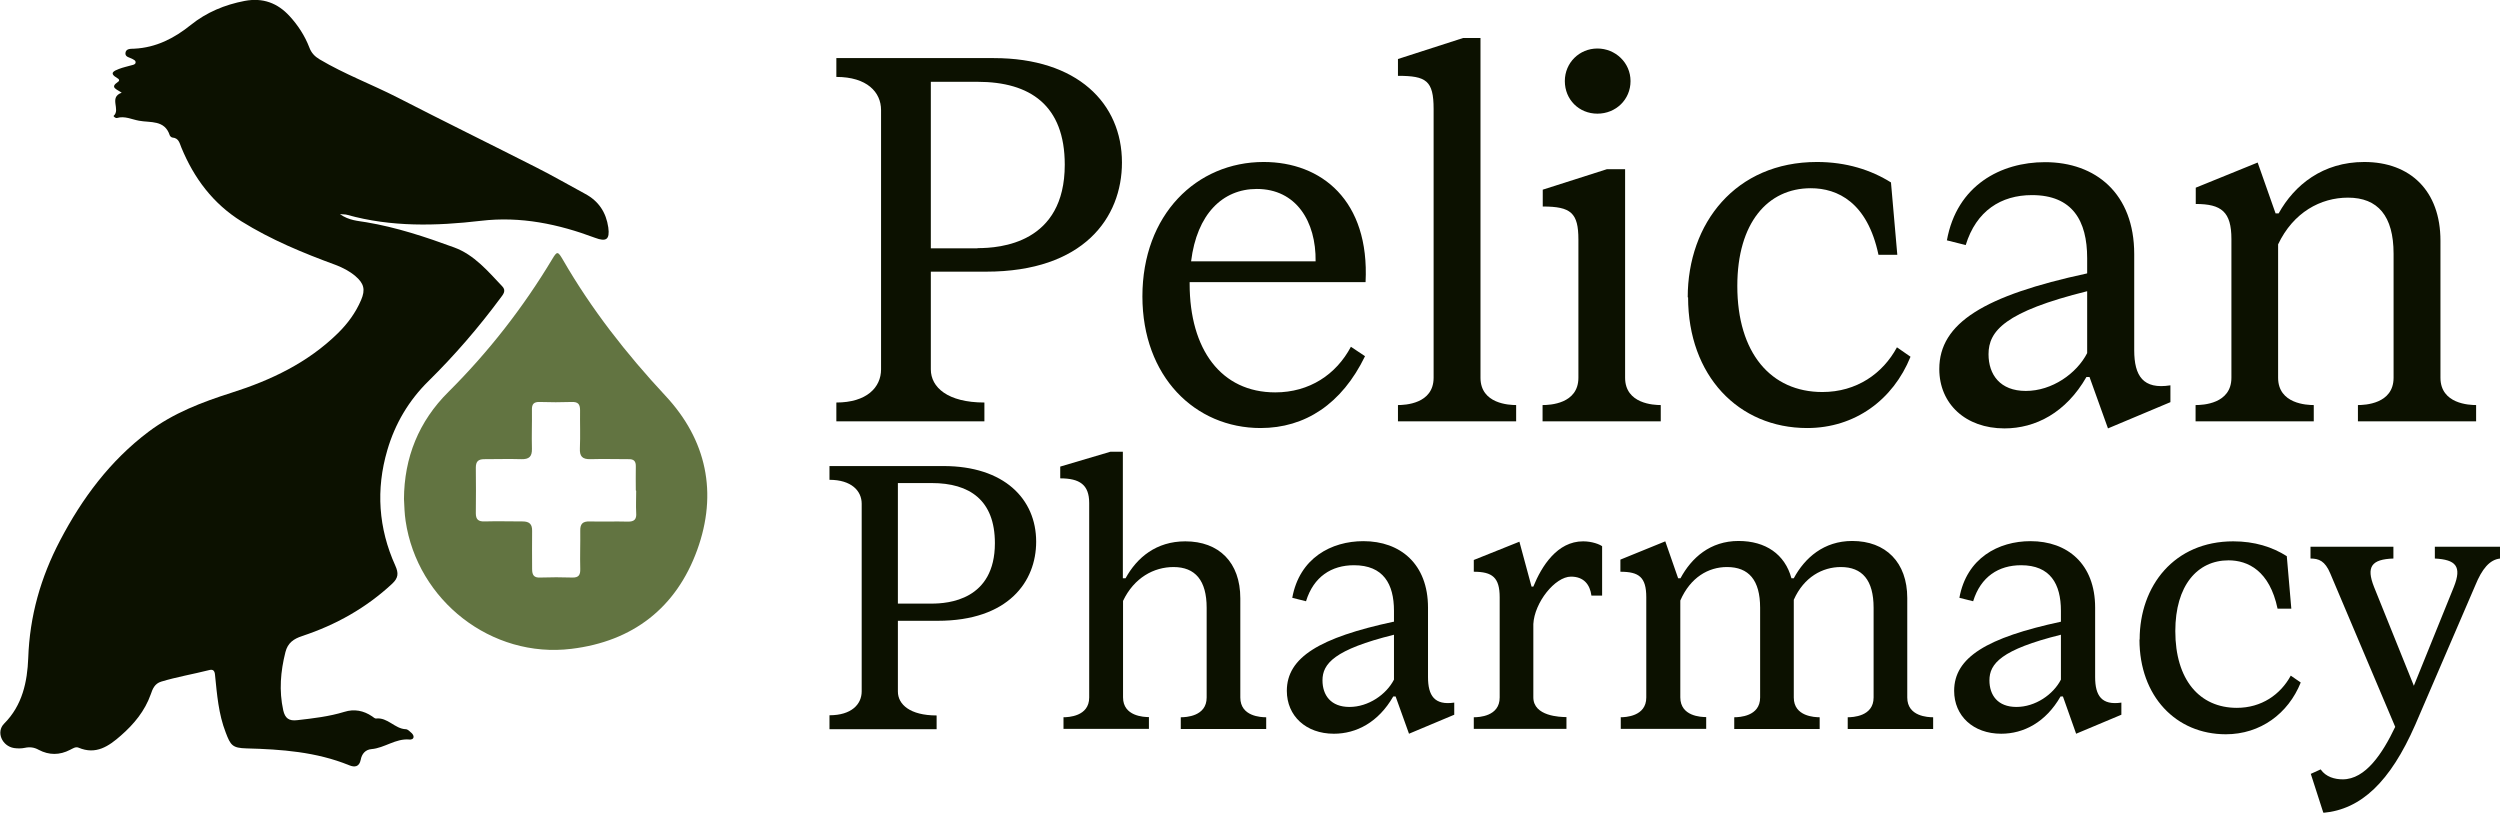 <svg xmlns="http://www.w3.org/2000/svg" id="a" data-name="Layer 1" viewBox="0 0 138.13 44.9"><defs><style>      .b {        fill: #0c1100;      }      .c {        fill: #627441;      }    </style></defs><path class="b" d="m6.72,5.12c-.26-.19-.67-.28-.21-.59.13-.08.06-.17-.04-.22-.46-.27-.18-.39.1-.5.23-.09.48-.14.72-.21.08-.02.18-.04.2-.13.02-.13-.09-.16-.17-.21-.15-.09-.41-.1-.39-.33.03-.26.3-.23.49-.24,1.2-.06,2.2-.57,3.12-1.31.87-.7,1.88-1.12,2.98-1.33,1.01-.19,1.82.12,2.48.84.46.5.84,1.08,1.09,1.73.11.3.3.5.57.66,1.38.82,2.88,1.38,4.31,2.11,2.55,1.31,5.12,2.57,7.68,3.87.91.46,1.79.97,2.68,1.45.75.4,1.16,1.03,1.28,1.86.09.67-.12.8-.73.57-2.03-.76-4.11-1.2-6.31-.94-2.48.29-4.95.35-7.39-.33-.09-.03-.19-.02-.4-.04.51.36,1,.37,1.46.45,1.67.28,3.27.81,4.85,1.39,1.12.41,1.87,1.32,2.66,2.15.24.25.04.46-.11.66-1.2,1.62-2.52,3.15-3.96,4.57-1.09,1.07-1.85,2.35-2.28,3.82-.64,2.18-.49,4.32.44,6.38.19.42.17.68-.17,1-1.44,1.34-3.12,2.28-4.97,2.89-.48.16-.8.38-.93.89-.27,1.07-.36,2.13-.12,3.22.1.43.31.6.78.54.88-.1,1.75-.2,2.6-.46.54-.17,1.06-.07,1.53.25.07.05.15.12.21.12.65-.08,1.04.57,1.65.59.11,0,.23.13.33.22.05.05.11.14.1.21-.01.12-.13.15-.23.14-.76-.07-1.37.47-2.1.53-.33.03-.53.26-.59.59-.08.39-.33.43-.64.3-1.82-.74-3.74-.88-5.67-.93-.78-.02-.88-.17-1.15-.88-.4-1.03-.48-2.1-.59-3.18-.02-.24-.11-.33-.35-.26-.87.22-1.76.37-2.62.63-.37.11-.48.41-.58.7-.33.93-.93,1.65-1.65,2.28-.67.59-1.38,1.08-2.34.67-.17-.07-.32.05-.47.12-.58.3-1.16.3-1.73,0-.25-.14-.49-.17-.77-.11-.19.04-.4.04-.6.01-.66-.11-1-.89-.54-1.35,1.01-1.01,1.28-2.32,1.33-3.62.08-2.33.69-4.46,1.76-6.5,1.22-2.33,2.76-4.4,4.88-6,1.38-1.04,2.96-1.64,4.59-2.16,2.18-.69,4.22-1.66,5.88-3.29.54-.53.98-1.13,1.28-1.83.25-.58.16-.92-.32-1.33-.32-.27-.69-.46-1.08-.61-1.8-.66-3.57-1.39-5.21-2.41-1.57-.98-2.62-2.38-3.32-4.08-.1-.24-.14-.52-.49-.55-.05,0-.13-.07-.15-.12-.28-.87-1.07-.69-1.7-.81-.4-.07-.79-.28-1.22-.15-.08.02-.21-.1-.18-.12.4-.35-.29-1.02.45-1.28Z"></path><path class="c" d="m22.32,27.58c.01-2.3.82-4.3,2.45-5.92,2.22-2.21,4.13-4.66,5.74-7.34.27-.45.31-.45.59.03,1.58,2.74,3.51,5.2,5.66,7.51,2.29,2.45,2.9,5.39,1.76,8.53-1.16,3.2-3.56,5.05-6.95,5.46-4.41.54-8.51-2.66-9.16-7.07-.06-.4-.07-.8-.09-1.21Zm12.81-.49h0c0-.44-.01-.87,0-1.31.01-.31-.12-.42-.41-.41-.7,0-1.4-.02-2.1,0-.45.01-.6-.16-.58-.6.03-.7,0-1.4.01-2.1,0-.35-.12-.47-.46-.46-.59.02-1.18.02-1.77,0-.33-.01-.44.12-.43.44.01.72-.02,1.43,0,2.15.01.43-.16.58-.58.57-.68-.02-1.37,0-2.05,0-.34,0-.47.13-.47.47.01.84.01,1.68,0,2.52,0,.35.15.46.48.45.7-.02,1.4,0,2.1,0,.38,0,.54.15.53.53-.01.7,0,1.4,0,2.1,0,.33.1.49.45.47.59-.02,1.18-.02,1.77,0,.36.01.45-.15.44-.48-.02-.7.01-1.4,0-2.1-.01-.38.13-.53.52-.52.7.02,1.4-.01,2.1.01.37.01.5-.13.47-.49-.02-.4,0-.81,0-1.21Z"></path><g><path class="b" d="m46.21,22.24c1.68,0,2.47-.84,2.47-1.83V6.08c0-.99-.78-1.83-2.47-1.83v-1.04h8.7c4.61,0,7.08,2.49,7.08,5.77,0,3.05-2.12,6.03-7.51,6.03h-3.05v5.4c0,.99.93,1.83,2.96,1.83v1.04h-8.18v-1.04Zm7.8-8.53c1.25,0,4.82-.26,4.82-4.61,0-3.28-1.91-4.58-4.82-4.58h-2.58v9.2h2.58Z"></path><path class="b" d="m63.12,16.38c0-4.52,2.99-7.43,6.7-7.43,3.19,0,5.86,2.12,5.63,6.64h-9.72v.09c0,3.63,1.74,6,4.73,6,1.89,0,3.37-.99,4.18-2.52l.78.52c-1.28,2.64-3.31,3.97-5.77,3.97-3.62,0-6.53-2.84-6.53-7.28Zm9.57-1.94c.03-2.2-1.07-4-3.25-4-1.89,0-3.31,1.39-3.63,4h6.87Z"></path><path class="b" d="m77.24,22.38c.38,0,1.97-.06,1.97-1.51V6.02c0-1.57-.41-1.83-1.97-1.83v-.93l3.6-1.16h.96v18.77c0,1.45,1.6,1.51,1.97,1.51v.9h-6.53v-.9Z"></path><path class="b" d="m85.24,22.38c.38,0,1.97-.06,1.97-1.51v-7.63c0-1.48-.41-1.83-1.97-1.83v-.93l3.54-1.13h1.01v11.52c0,1.45,1.6,1.51,1.97,1.51v.9h-6.53v-.9Zm1.22-17.9c0-1.02.81-1.8,1.8-1.8s1.83.78,1.83,1.8-.81,1.8-1.83,1.8-1.8-.78-1.8-1.8Z"></path><path class="b" d="m93.25,16.43c0-4.09,2.64-7.48,7.14-7.48,1.62,0,2.99.44,4.09,1.13l.35,4h-1.04c-.61-2.9-2.26-3.68-3.74-3.68-2.38,0-4.06,1.91-4.06,5.4,0,3.71,1.86,5.86,4.7,5.86,1.89,0,3.34-1.02,4.12-2.47l.75.52c-.96,2.38-3.07,3.94-5.71,3.94-3.8,0-6.58-2.9-6.58-7.22Z"></path><path class="b" d="m115.32,15.1v-.84c0-2.06-.81-3.48-3.05-3.48-1.71,0-3.08.87-3.66,2.76l-1.04-.26c.55-3.05,2.99-4.32,5.42-4.32,2.81,0,4.93,1.74,4.93,5.08v5.31c0,1.42.49,2.18,2,1.94v.93l-3.45,1.45-1.02-2.84h-.17c-1.13,1.97-2.81,2.84-4.53,2.84-2.15,0-3.6-1.36-3.6-3.28,0-2.55,2.5-4.06,8.15-5.28Zm-3.39,6.5c1.45,0,2.81-.96,3.39-2.09v-3.42c-4.55,1.13-5.45,2.2-5.45,3.48,0,1.13.64,2.03,2.06,2.03Z"></path><path class="b" d="m121.32,22.38c.38,0,1.97-.06,1.97-1.51v-7.66c0-1.51-.55-1.94-1.97-1.94v-.9l3.42-1.39.99,2.81h.17c.87-1.57,2.44-2.84,4.73-2.84,2.55,0,4.21,1.6,4.21,4.35v7.57c0,1.45,1.6,1.51,1.97,1.51v.9h-6.53v-.9c.38,0,1.97-.06,1.97-1.51v-6.85c0-2.09-.87-3.1-2.52-3.1-1.51,0-3.02.81-3.86,2.58v7.37c0,1.45,1.6,1.51,1.97,1.51v.9h-6.53v-.9Z"></path><path class="b" d="m45.83,39.52c1.22,0,1.78-.61,1.78-1.32v-10.37c0-.71-.57-1.32-1.78-1.32v-.76h6.3c3.34,0,5.12,1.81,5.12,4.18,0,2.2-1.53,4.37-5.44,4.37h-2.2v3.91c0,.71.67,1.32,2.14,1.32v.76h-5.92v-.76Zm5.65-6.17c.9,0,3.49-.19,3.49-3.34,0-2.37-1.39-3.32-3.49-3.32h-1.87v6.66h1.87Z"></path><path class="b" d="m58.75,39.63c.27,0,1.43-.04,1.43-1.09v-10.75c0-1.01-.53-1.36-1.6-1.36v-.65l2.77-.82h.69v6.99h.15c.63-1.15,1.7-2.04,3.3-2.04,1.85,0,3.04,1.15,3.04,3.15v5.48c0,1.05,1.15,1.09,1.43,1.09v.65h-4.72v-.65c.27,0,1.43-.04,1.43-1.09v-4.96c0-1.51-.63-2.25-1.83-2.25-1.09,0-2.18.59-2.79,1.87v5.33c0,1.05,1.16,1.09,1.43,1.09v.65h-4.72v-.65Z"></path><path class="b" d="m77.02,34.36v-.61c0-1.49-.59-2.52-2.21-2.52-1.24,0-2.23.63-2.65,1.99l-.76-.19c.4-2.2,2.16-3.13,3.93-3.13,2.04,0,3.57,1.26,3.57,3.67v3.84c0,1.03.36,1.57,1.45,1.41v.67l-2.5,1.05-.74-2.06h-.13c-.82,1.43-2.04,2.06-3.28,2.06-1.55,0-2.6-.99-2.6-2.37,0-1.85,1.81-2.94,5.9-3.82Zm-2.46,4.7c1.05,0,2.04-.69,2.46-1.51v-2.48c-3.3.82-3.95,1.6-3.95,2.52,0,.82.46,1.47,1.49,1.47Z"></path><path class="b" d="m81.43,39.63c.27,0,1.43-.04,1.43-1.09v-5.54c0-1.09-.4-1.41-1.43-1.41v-.65l2.52-1.01.67,2.48h.1c.46-1.13,1.32-2.5,2.75-2.5.5,0,.92.17,1.05.27v2.73h-.59c-.08-.61-.42-1.05-1.13-1.05-.88,0-2.02,1.43-2.08,2.62v4.05c0,1.05,1.49,1.09,1.83,1.09v.65h-5.12v-.65Z"></path><path class="b" d="m89.53,39.63c.27,0,1.43-.04,1.43-1.09v-5.54c0-1.11-.4-1.41-1.43-1.41v-.67l2.48-1.01.71,2.04h.13c.61-1.13,1.64-2.06,3.21-2.06,1.49,0,2.56.73,2.92,2.06h.13c.61-1.13,1.66-2.06,3.23-2.06,1.85,0,3.04,1.18,3.04,3.15v5.5c0,1.05,1.15,1.09,1.43,1.09v.65h-4.72v-.65c.27,0,1.43-.04,1.43-1.09v-4.96c0-1.53-.63-2.25-1.81-2.25-1.01,0-2.04.55-2.6,1.81v5.4c0,1.05,1.16,1.09,1.43,1.09v.65h-4.72v-.65c.27,0,1.43-.04,1.43-1.09v-4.96c0-1.53-.63-2.25-1.83-2.25-1.03,0-2.02.57-2.58,1.85v5.35c0,1.05,1.15,1.09,1.43,1.09v.65h-4.72v-.65Z"></path><path class="b" d="m113.87,34.36v-.61c0-1.49-.59-2.52-2.2-2.52-1.24,0-2.23.63-2.65,1.99l-.76-.19c.4-2.2,2.16-3.13,3.93-3.13,2.04,0,3.57,1.26,3.57,3.67v3.84c0,1.03.36,1.57,1.45,1.41v.67l-2.5,1.05-.73-2.06h-.13c-.82,1.43-2.04,2.06-3.28,2.06-1.55,0-2.6-.99-2.6-2.37,0-1.85,1.81-2.94,5.9-3.82Zm-2.46,4.7c1.05,0,2.04-.69,2.46-1.51v-2.48c-3.3.82-3.95,1.6-3.95,2.52,0,.82.46,1.47,1.49,1.47Z"></path><path class="b" d="m118.22,35.33c0-2.96,1.91-5.42,5.17-5.42,1.18,0,2.16.31,2.96.82l.25,2.9h-.76c-.44-2.1-1.64-2.67-2.71-2.67-1.72,0-2.94,1.39-2.94,3.91,0,2.69,1.34,4.24,3.4,4.24,1.36,0,2.41-.73,2.98-1.78l.55.38c-.69,1.72-2.23,2.86-4.14,2.86-2.75,0-4.77-2.1-4.77-5.23Z"></path><path class="b" d="m127.67,42.76l.55-.25c.29.42.78.55,1.22.55,1.26,0,2.2-1.43,2.9-2.9l-3.59-8.48c-.29-.69-.63-.82-1.09-.82v-.65h4.58v.65c-1.22.04-1.51.46-1.07,1.57l2.2,5.46,2.21-5.46c.46-1.15.1-1.51-1.05-1.57v-.65h3.61v.65c-.59.06-1.01.59-1.37,1.47l-3.32,7.71c-1.39,3.17-3,4.68-5.08,4.87l-.69-2.14Z"></path></g></svg>